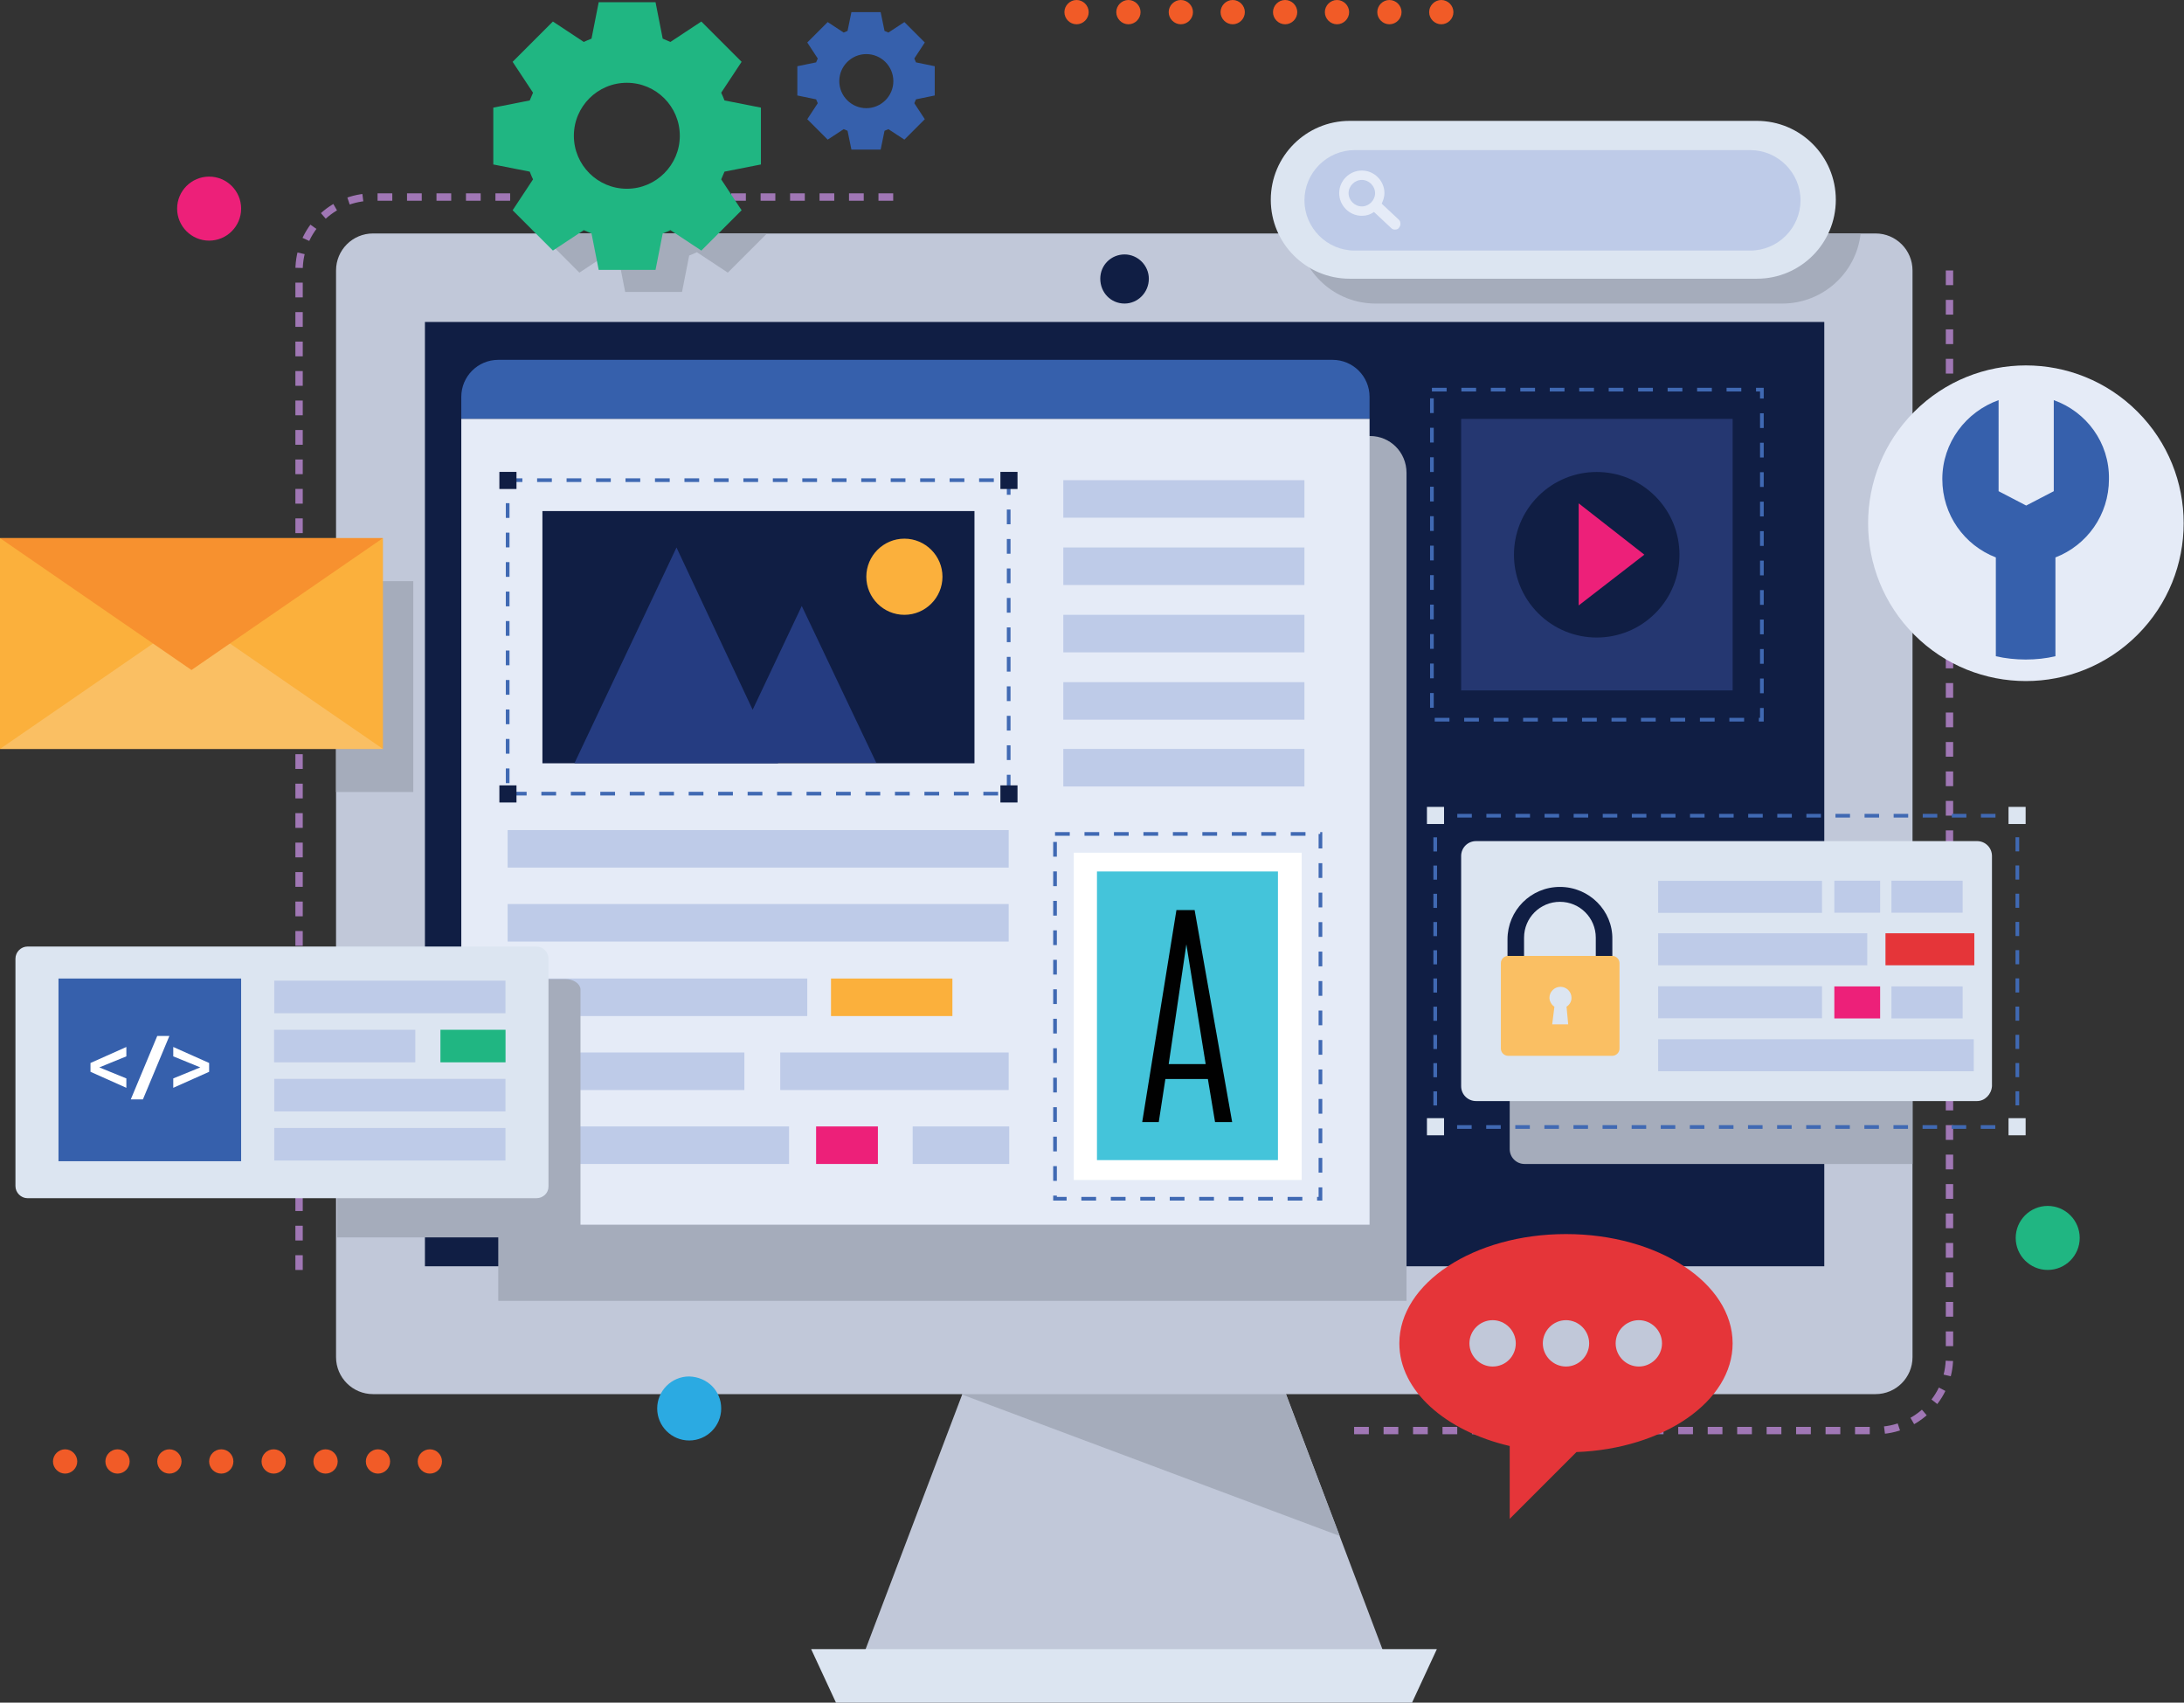 <?xml version="1.0" encoding="utf-8"?>
<!-- Generator: Adobe Illustrator 24.2.3, SVG Export Plug-In . SVG Version: 6.00 Build 0)  -->
<svg version="1.1" id="Layer_1" xmlns="http://www.w3.org/2000/svg" xmlns:xlink="http://www.w3.org/1999/xlink" x="0px" y="0px"
	 viewBox="0 0 395.8 308.5" style="enable-background:new 0 0 395.8 308.5;" xml:space="preserve">
<rect x="0" y="0" width="395.8" height="308.5" fill="#333333" stroke="none"/>
<style type="text/css">
	.st0{fill:none;stroke:#A077B5;stroke-width:1.335;stroke-miterlimit:10;stroke-dasharray:2.67,2.67;}
	.st1{fill:#C1C8D9;}
	.st2{fill:#DCE5F1;}
	.st3{fill:#A5ACBB;}
	.st4{fill:#101E44;}
	.st5{fill:#F15B27;}
	.st6{fill:#20B682;}
	.st7{fill:#ED2079;}
	.st8{fill:#2BAAE2;}
	.st9{fill:#3660AC;}
	.st10{fill:#E5EBF7;}
	.st11{fill:#BECBE8;}
	.st12{fill:none;stroke:#4069B3;stroke-width:0.667;stroke-miterlimit:10;stroke-dasharray:2.67,2.67;}
	.st13{fill:#FFFFFF;}
	.st14{fill:#44C4DA;}
	.st15{fill:#010101;}
	.st16{fill:#FBB03C;}
	.st17{fill:#253C81;}
	.st18{fill:#253771;}
	.st19{fill:none;stroke:#4069B3;stroke-width:0.667;stroke-miterlimit:10;}
	.st20{fill:none;stroke:#4069B3;stroke-width:0.667;stroke-miterlimit:10;stroke-dasharray:2.636,2.636;}
	.st21{fill:none;stroke:#4069B3;stroke-width:0.667;stroke-miterlimit:10;stroke-dasharray:2.557,2.557;}
	.st22{fill:#E53539;}
	.st23{fill:#FABF63;}
	.st24{fill:#F7912F;}
</style>
<g>
	<g>
		<g>
			<path class="st0" d="M353.3,49v196.9c0,7.4-6,13.3-13.3,13.3h-96.1"/>
			<path class="st0" d="M54.2,230.1V49c0-7.4,6-13.3,13.3-13.3h96.3"/>
		</g>
		<g>
			<g>
				<polygon class="st1" points="224.3,229.4 183.2,229.4 156.8,299 250.6,299 				"/>
				<polygon class="st2" points="255.9,308.5 151.5,308.5 147,298.8 260.4,298.8 				"/>
				<polygon class="st3" points="174.4,252.7 242.8,278.3 230.2,245.2 177.2,245.2 				"/>
			</g>
			<g>
				<path class="st1" d="M339.9,252.6H67.6c-3.7,0-6.7-3-6.7-6.7V49c0-3.7,3-6.7,6.7-6.7h272.3c3.7,0,6.7,3,6.7,6.7v196.9
					C346.6,249.6,343.6,252.6,339.9,252.6z"/>
				<path class="st4" d="M208.2,50.5c0,2.5-2,4.5-4.4,4.5c-2.5,0-4.4-2-4.4-4.5c0-2.5,2-4.4,4.4-4.4
					C206.2,46.1,208.2,48.1,208.2,50.5z"/>
				
					<rect x="118.2" y="17" transform="matrix(-1.836970e-16 1 -1 -1.836970e-16 347.61 -59.864)" class="st4" width="171.1" height="253.6"/>
			</g>
		</g>
		<g>
			<g>
				<g>
					<path class="st5" d="M14,264.8c0,1.2-1,2.2-2.2,2.2c-1.2,0-2.2-1-2.2-2.2c0-1.2,1-2.2,2.2-2.2C13,262.6,14,263.6,14,264.8z"/>
					<circle class="st5" cx="21.3" cy="264.8" r="2.2"/>
					<circle class="st5" cx="30.7" cy="264.8" r="2.2"/>
					<circle class="st5" cx="40.1" cy="264.8" r="2.2"/>
					<circle class="st5" cx="49.6" cy="264.8" r="2.2"/>
					<circle class="st5" cx="59" cy="264.8" r="2.2"/>
					<circle class="st5" cx="68.5" cy="264.8" r="2.2"/>
					<circle class="st5" cx="77.9" cy="264.8" r="2.2"/>
				</g>
				<g>
					<path class="st5" d="M197.3,2.2c0,1.2-1,2.2-2.2,2.2s-2.2-1-2.2-2.2c0-1.2,1-2.2,2.2-2.2S197.3,1,197.3,2.2z"/>
					<path class="st5" d="M206.7,2.2c0,1.2-1,2.2-2.2,2.2s-2.2-1-2.2-2.2c0-1.2,1-2.2,2.2-2.2S206.7,1,206.7,2.2z"/>
					<path class="st5" d="M216.2,2.2c0,1.2-1,2.2-2.2,2.2c-1.2,0-2.2-1-2.2-2.2c0-1.2,1-2.2,2.2-2.2C215.2,0,216.2,1,216.2,2.2z"/>
					<path class="st5" d="M225.6,2.2c0,1.2-1,2.2-2.2,2.2c-1.2,0-2.2-1-2.2-2.2c0-1.2,1-2.2,2.2-2.2C224.6,0,225.6,1,225.6,2.2z"/>
					<path class="st5" d="M235.1,2.2c0,1.2-1,2.2-2.2,2.2s-2.2-1-2.2-2.2c0-1.2,1-2.2,2.2-2.2S235.1,1,235.1,2.2z"/>
					<path class="st5" d="M244.5,2.2c0,1.2-1,2.2-2.2,2.2s-2.2-1-2.2-2.2c0-1.2,1-2.2,2.2-2.2S244.5,1,244.5,2.2z"/>
					<path class="st5" d="M254,2.2c0,1.2-1,2.2-2.2,2.2c-1.2,0-2.2-1-2.2-2.2c0-1.2,1-2.2,2.2-2.2C253,0,254,1,254,2.2z"/>
					<path class="st5" d="M263.4,2.2c0,1.2-1,2.2-2.2,2.2c-1.2,0-2.2-1-2.2-2.2c0-1.2,1-2.2,2.2-2.2C262.4,0,263.4,1,263.4,2.2z"/>
				</g>
			</g>
			<g>
				<path class="st6" d="M376.9,224.3c0,3.2-2.6,5.8-5.8,5.8c-3.2,0-5.8-2.6-5.8-5.8c0-3.2,2.6-5.8,5.8-5.8
					C374.3,218.5,376.9,221.1,376.9,224.3z"/>
				<path class="st7" d="M43.7,37.8c0,3.2-2.6,5.8-5.8,5.8c-3.2,0-5.8-2.6-5.8-5.8c0-3.2,2.6-5.8,5.8-5.8
					C41.1,32,43.7,34.6,43.7,37.8z"/>
				<path class="st8" d="M130.7,255.2c0,3.2-2.6,5.8-5.8,5.8c-3.2,0-5.8-2.6-5.8-5.8c0-3.2,2.6-5.8,5.8-5.8
					C128.2,249.5,130.7,252,130.7,255.2z"/>
			</g>
		</g>
		<g>
			<g>
				<path class="st3" d="M248.3,79H97c-3.7,0-6.7,3-6.7,6.7v4v146h164.6v-146v-4C254.9,81.9,251.9,79,248.3,79z"/>
				<g>
					<path class="st9" d="M248.2,71.9c0-3.7-3-6.7-6.7-6.7H90.3c-3.7,0-6.7,3-6.7,6.7v4h164.6V71.9z"/>
					<rect x="83.6" y="75.9" class="st10" width="164.6" height="146"/>
				</g>
			</g>
			<g>
				<g>
					<rect x="192.7" y="87" class="st11" width="43.7" height="6.8"/>
					<rect x="192.7" y="99.2" class="st11" width="43.7" height="6.8"/>
					<rect x="192.7" y="111.4" class="st11" width="43.7" height="6.8"/>
					<rect x="192.7" y="123.6" class="st11" width="43.7" height="6.8"/>
					<rect x="192.7" y="135.7" class="st11" width="43.7" height="6.8"/>
				</g>
				<g>
					<rect x="191.2" y="151.1" class="st12" width="48.1" height="66.1"/>
					<g>
						<rect x="194.6" y="154.5" class="st13" width="41.3" height="59.3"/>
						<rect x="198.8" y="157.9" class="st14" width="32.8" height="52.3"/>
						<g>
							<path class="st15" d="M213.2,164.9h3.3l6.8,38.4h-3.1l-1.3-7.8h-7.7l-1.2,7.8H207L213.2,164.9z M218.5,192.8l-3.5-21.7h0
								l-3.2,21.7H218.5z"/>
						</g>
					</g>
				</g>
				<g>
					<g>
						<rect x="92" y="150.4" class="st11" width="90.8" height="6.8"/>
						<rect x="92" y="163.8" class="st11" width="90.8" height="6.8"/>
						<rect x="92" y="177.3" class="st11" width="54.3" height="6.8"/>
						<rect x="92" y="190.7" class="st11" width="42.9" height="6.8"/>
						<rect x="147.9" y="204.1" class="st7" width="11.2" height="6.8"/>
						<rect x="92" y="204.1" class="st11" width="51" height="6.8"/>
						<rect x="150.6" y="177.3" class="st16" width="22" height="6.8"/>
						<rect x="141.4" y="190.7" class="st11" width="41.4" height="6.8"/>
						<rect x="165.4" y="204.1" class="st11" width="17.5" height="6.8"/>
					</g>
					<g>
						<g>
							<rect x="98.3" y="92.6" class="st4" width="78.3" height="45.7"/>
							<g>
								<polygon class="st17" points="145.3,109.8 136.4,128.6 122.6,99.2 104.1,138.3 141,138.3 141,138.2 158.8,138.2 								"/>
								<path class="st16" d="M163.9,97.6c-3.8,0-6.9,3.1-6.9,6.9c0,3.8,3.1,6.9,6.9,6.9c3.8,0,6.9-3.1,6.9-6.9
									C170.8,100.7,167.7,97.6,163.9,97.6z"/>
							</g>
						</g>
						<g>
							<rect x="92" y="87" class="st12" width="90.8" height="56.8"/>
							<g>
								<g>
									<rect x="181.3" y="85.5" class="st4" width="3.1" height="3.1"/>
									<rect x="90.5" y="85.5" class="st4" width="3.1" height="3.1"/>
								</g>
								<g>
									<rect x="181.3" y="142.3" class="st4" width="3.1" height="3.1"/>
									<rect x="90.5" y="142.3" class="st4" width="3.1" height="3.1"/>
								</g>
							</g>
						</g>
					</g>
				</g>
			</g>
		</g>
		<g>
			<rect x="259.5" y="70.6" class="st12" width="59.8" height="59.8"/>
			<g>
				<rect x="264.8" y="75.9" class="st18" width="49.2" height="49.2"/>
				<g>
					
						<ellipse transform="matrix(0.707 -0.707 0.707 0.707 13.71 234.067)" class="st4" cx="289.4" cy="100.5" rx="15" ry="15"/>
					<polygon class="st7" points="286.1,91.2 286.1,109.7 298,100.5 					"/>
				</g>
			</g>
		</g>
		<g>
			<path class="st3" d="M235.1,42.3c0.8,7.1,6.8,12.7,14.2,12.7H323c7.3,0,13.4-5.5,14.2-12.7H235.1z"/>
			<g>
				<path class="st2" d="M318.4,50.5h-73.8c-7.9,0-14.3-6.4-14.3-14.3v0c0-7.9,6.4-14.3,14.3-14.3h73.8c7.9,0,14.3,6.4,14.3,14.3v0
					C332.7,44.1,326.3,50.5,318.4,50.5z"/>
				<g>
					<path class="st11" d="M317.2,45.4h-71.7c-5,0-9.1-4.1-9.1-9.1v0c0-5,4.1-9.1,9.1-9.1h71.7c5,0,9.1,4.1,9.1,9.1v0
						C326.3,41.3,322.2,45.4,317.2,45.4z"/>
					<path class="st10" d="M253.5,39.8l-3.1-2.9c0.3-0.6,0.5-1.3,0.5-1.9c0-2.2-1.8-4.1-4.1-4.1c-2.2,0-4.1,1.8-4.1,4.1
						c0,2.2,1.8,4.1,4.1,4.1c0.8,0,1.5-0.2,2.2-0.7l3.1,2.9c0.2,0.2,0.4,0.3,0.7,0.3c0.3,0,0.6-0.1,0.7-0.3c0.2-0.2,0.3-0.5,0.3-0.7
						C253.8,40.2,253.7,40,253.5,39.8z M249.2,35c0,1.3-1.1,2.4-2.4,2.4c-1.3,0-2.4-1.1-2.4-2.4s1.1-2.4,2.4-2.4
						C248.1,32.6,249.2,33.7,249.2,35z"/>
				</g>
			</g>
		</g>
		<g>
			<path class="st3" d="M346.6,163.8h-70.3c-1.5,0-2.7,1.2-2.7,2.7v41.7c0,1.5,1.2,2.7,2.7,2.7h70.3V163.8z"/>
			<g>
				<g>
					<g>
						<g>
							<polyline class="st19" points="365.6,202.8 365.6,204.2 364.3,204.2 							"/>
							<line class="st20" x1="361.6" y1="204.2" x2="262.8" y2="204.2"/>
							<polyline class="st19" points="261.5,204.2 260.1,204.2 260.1,202.8 							"/>
							<line class="st21" x1="260.1" y1="200.3" x2="260.1" y2="150.4"/>
							<polyline class="st19" points="260.1,149.1 260.1,147.8 261.5,147.8 							"/>
							<line class="st20" x1="264.1" y1="147.8" x2="363" y2="147.8"/>
							<polyline class="st19" points="364.3,147.8 365.6,147.8 365.6,149.1 							"/>
							<line class="st21" x1="365.6" y1="151.7" x2="365.6" y2="201.6"/>
						</g>
					</g>
					<g>
						<g>
							<rect x="364" y="146.2" class="st2" width="3.1" height="3.1"/>
							<rect x="258.6" y="146.2" class="st2" width="3.1" height="3.1"/>
						</g>
						<g>
							<rect x="364" y="202.6" class="st2" width="3.1" height="3.1"/>
							<rect x="258.6" y="202.6" class="st2" width="3.1" height="3.1"/>
						</g>
					</g>
				</g>
				<g>
					<path class="st2" d="M358.3,199.5h-90.8c-1.5,0-2.7-1.2-2.7-2.7v-41.7c0-1.5,1.2-2.7,2.7-2.7h90.8c1.5,0,2.7,1.2,2.7,2.7v41.7
						C360.9,198.3,359.7,199.5,358.3,199.5z"/>
					<g>
						<g>
							<g>
								<rect x="300.5" y="159.6" class="st11" width="29.7" height="5.8"/>
								<rect x="300.5" y="169.1" class="st11" width="37.9" height="5.8"/>
								<rect x="341.7" y="169.1" class="st22" width="16.1" height="5.8"/>
								
									<rect x="332.5" y="159.6" transform="matrix(-1 -1.224647e-16 1.224647e-16 -1 673.231 324.97)" class="st11" width="8.3" height="5.8"/>
								
									<rect x="342.7" y="159.6" transform="matrix(-1 -1.224647e-16 1.224647e-16 -1 698.381 324.97)" class="st11" width="12.9" height="5.8"/>
							</g>
							<g>
								<rect x="300.5" y="178.7" class="st11" width="29.7" height="5.8"/>
								<rect x="300.5" y="188.3" class="st11" width="57.2" height="5.8"/>
								
									<rect x="332.5" y="178.7" transform="matrix(-1 -1.224647e-16 1.224647e-16 -1 673.231 363.228)" class="st7" width="8.3" height="5.8"/>
								
									<rect x="342.7" y="178.7" transform="matrix(-1 -1.224647e-16 1.224647e-16 -1 698.381 363.228)" class="st11" width="12.9" height="5.8"/>
							</g>
						</g>
						<g>
							<path class="st4" d="M282.7,160.7L282.7,160.7c-5.3,0-9.5,4.3-9.5,9.5v3h3v-3.3c0-3.6,2.9-6.5,6.5-6.5l0,0
								c3.6,0,6.5,2.9,6.5,6.5v3.3h3v-3C292.3,165,288,160.7,282.7,160.7z"/>
							<path class="st23" d="M292.2,173.2h-18.9c-0.7,0-1.3,0.6-1.3,1.3V190c0,0.7,0.6,1.3,1.3,1.3h18.9c0.7,0,1.3-0.6,1.3-1.3
								v-15.5C293.5,173.8,292.9,173.2,292.2,173.2z M284.2,185.6h-2.9l0.4-3.2c-0.5-0.3-0.9-1-0.9-1.6c0-1.1,0.9-2,2-2s2,0.9,2,2
								c0,0.7-0.4,1.3-0.9,1.6L284.2,185.6z"/>
						</g>
					</g>
				</g>
			</g>
		</g>
		<g>
			<path class="st22" d="M283.8,223.6c-16.7,0-30.2,8.9-30.2,19.8c0,8.6,8.4,15.9,20,18.6v13.2l12.1-12.1
				c15.8-0.6,28.3-9.2,28.3-19.7C314,232.5,300.5,223.6,283.8,223.6z M270.5,247.6c-2.3,0-4.2-1.9-4.2-4.2s1.9-4.2,4.2-4.2
				c2.3,0,4.2,1.9,4.2,4.2S272.9,247.6,270.5,247.6z M283.8,247.6c-2.3,0-4.2-1.9-4.2-4.2s1.9-4.2,4.2-4.2c2.3,0,4.2,1.9,4.2,4.2
				S286.1,247.6,283.8,247.6z M297,247.6c-2.3,0-4.2-1.9-4.2-4.2s1.9-4.2,4.2-4.2c2.3,0,4.2,1.9,4.2,4.2S299.3,247.6,297,247.6z"/>
			<g>
				<g>
					<g>
						<path class="st9" d="M169.4,17.3V12l-3.4-0.7v0c-0.1-0.2-0.2-0.5-0.3-0.7l0,0l1.9-2.9L163.9,4L161,5.9l0,0
							c-0.2-0.1-0.5-0.2-0.7-0.3h0l-0.7-3.4h-5.3l-0.7,3.4h0c-0.2,0.1-0.5,0.2-0.7,0.3l0,0L150,4l-3.7,3.7l1.9,2.9l0,0
							c-0.1,0.2-0.2,0.5-0.3,0.7v0l-3.4,0.7v5.3l3.4,0.7v0c0.1,0.2,0.2,0.5,0.3,0.7l0,0l-1.9,2.9l3.7,3.7l2.9-1.9l0,0
							c0.2,0.1,0.5,0.2,0.7,0.3h0l0.7,3.4h5.3l0.7-3.4h0c0.2-0.1,0.5-0.2,0.7-0.3l0,0l2.9,1.9l3.7-3.7l-1.9-2.9l0,0
							c0.1-0.2,0.2-0.5,0.3-0.7v0L169.4,17.3z M157,19.6c-2.7,0-4.9-2.2-4.9-4.9c0-2.7,2.2-4.9,4.9-4.9c2.7,0,4.9,2.2,4.9,4.9
							C161.9,17.4,159.7,19.6,157,19.6z"/>
					</g>
				</g>
				<g>
					<g>
						<g>
							<path class="st3" d="M97.9,42.3l7.1,7.1l5.6-3.7l0,0c0.5,0.2,0.9,0.4,1.4,0.6h0l1.3,6.6h10.3l1.3-6.6h0
								c0.5-0.2,1-0.4,1.4-0.6l0,0l5.6,3.7l7.1-7.1H97.9z"/>
						</g>
					</g>
					<g>
						<g>
							<path class="st6" d="M137.9,29.8V19.5l-6.6-1.3v0c-0.2-0.5-0.4-1-0.6-1.4l0,0l3.7-5.6l-7.3-7.3l-5.6,3.7l0,0
								c-0.5-0.2-0.9-0.4-1.4-0.6h0l-1.3-6.6h-10.3l-1.3,6.6h0c-0.5,0.2-1,0.4-1.4,0.6l0,0l-5.6-3.7l-7.3,7.3l3.7,5.6l0,0
								c-0.2,0.5-0.4,0.9-0.6,1.4v0l-6.6,1.3v10.3l6.6,1.3v0c0.2,0.5,0.4,1,0.6,1.4l0,0l-3.7,5.6l7.3,7.3l5.6-3.7l0,0
								c0.5,0.2,0.9,0.4,1.4,0.6h0l1.3,6.6h10.3l1.3-6.6h0c0.5-0.2,1-0.4,1.4-0.6l0,0l5.6,3.7l7.3-7.3l-3.7-5.6l0,0
								c0.2-0.5,0.4-0.9,0.6-1.4v0L137.9,29.8z M113.6,34.2c-5.3,0-9.6-4.3-9.6-9.6c0-5.3,4.3-9.6,9.6-9.6c5.3,0,9.6,4.3,9.6,9.6
								C123.2,29.9,118.9,34.2,113.6,34.2z"/>
						</g>
					</g>
				</g>
			</g>
			<g>
				
					<ellipse transform="matrix(0.707 -0.707 0.707 0.707 40.511 287.392)" class="st10" cx="367.2" cy="94.8" rx="28.6" ry="28.6"/>
				<path class="st9" d="M372.2,72.5V89l-5,2.6l-5-2.6V72.5c-5.9,2.1-10.2,7.7-10.2,14.3c0,6.5,4,12,9.7,14.2v17.9
					c1.7,0.4,3.6,0.6,5.4,0.6c1.9,0,3.7-0.2,5.4-0.6V101c5.7-2.2,9.7-7.7,9.7-14.2C382.3,80.2,378.1,74.6,372.2,72.5z"/>
			</g>
			<g>
				<g>
					<path class="st3" d="M102.5,177.4H61.1v46.8h41.4c1.5,0,2.7-0.8,2.7-1.8v-43.2C105.1,178.2,103.9,177.4,102.5,177.4z"/>
					<g>
						<path class="st2" d="M97.2,217.1H5c-1.2,0-2.2-1-2.2-2.2v-41.2c0-1.2,1-2.2,2.2-2.2h92.2c1.2,0,2.2,1,2.2,2.2V215
							C99.4,216.2,98.4,217.1,97.2,217.1z"/>
						<g>
							<g>
								
									<rect x="49.7" y="204.4" transform="matrix(-1 -1.224647e-16 1.224647e-16 -1 141.304 414.674)" class="st11" width="41.9" height="5.9"/>
								
									<rect x="49.7" y="195.5" transform="matrix(-1 -1.224647e-16 1.224647e-16 -1 141.304 396.878)" class="st11" width="41.9" height="5.9"/>
								
									<rect x="49.7" y="186.6" transform="matrix(-1 -1.224647e-16 1.224647e-16 -1 124.968 379.083)" class="st11" width="25.6" height="5.9"/>
								
									<rect x="79.8" y="186.6" transform="matrix(-1 -1.224647e-16 1.224647e-16 -1 171.417 379.083)" class="st6" width="11.8" height="5.9"/>
								
									<rect x="49.7" y="177.7" transform="matrix(-1 -1.224647e-16 1.224647e-16 -1 141.304 361.287)" class="st11" width="41.9" height="5.9"/>
							</g>
							<g>
								<g>
									<rect x="10.6" y="177.3" class="st9" width="33.1" height="33.1"/>
									<g>
										<path class="st13" d="M16.4,194.2v-1.6l6.5-2.9v1.7l-4.9,2l4.9,2v1.7L16.4,194.2z"/>
										<path class="st13" d="M28.5,187.7h2.2l-4.8,11.5h-2.2L28.5,187.7z"/>
										<path class="st13" d="M31.4,195.4l4.9-2l-4.9-2v-1.7l6.5,2.9v1.6l-6.5,2.9V195.4z"/>
									</g>
								</g>
							</g>
						</g>
					</g>
				</g>
				<g>
					<rect x="60.9" y="105.3" class="st3" width="14" height="38.2"/>
					<g>
						<rect y="97.5" class="st16" width="69.4" height="38.2"/>
						<polygon class="st23" points="34.7,135.7 69.4,135.7 34.7,111.8 0,135.7 						"/>
						<polygon class="st24" points="34.7,97.5 0,97.5 34.7,121.4 69.4,97.5 						"/>
					</g>
				</g>
			</g>
		</g>
	</g>
</g>
</svg>
